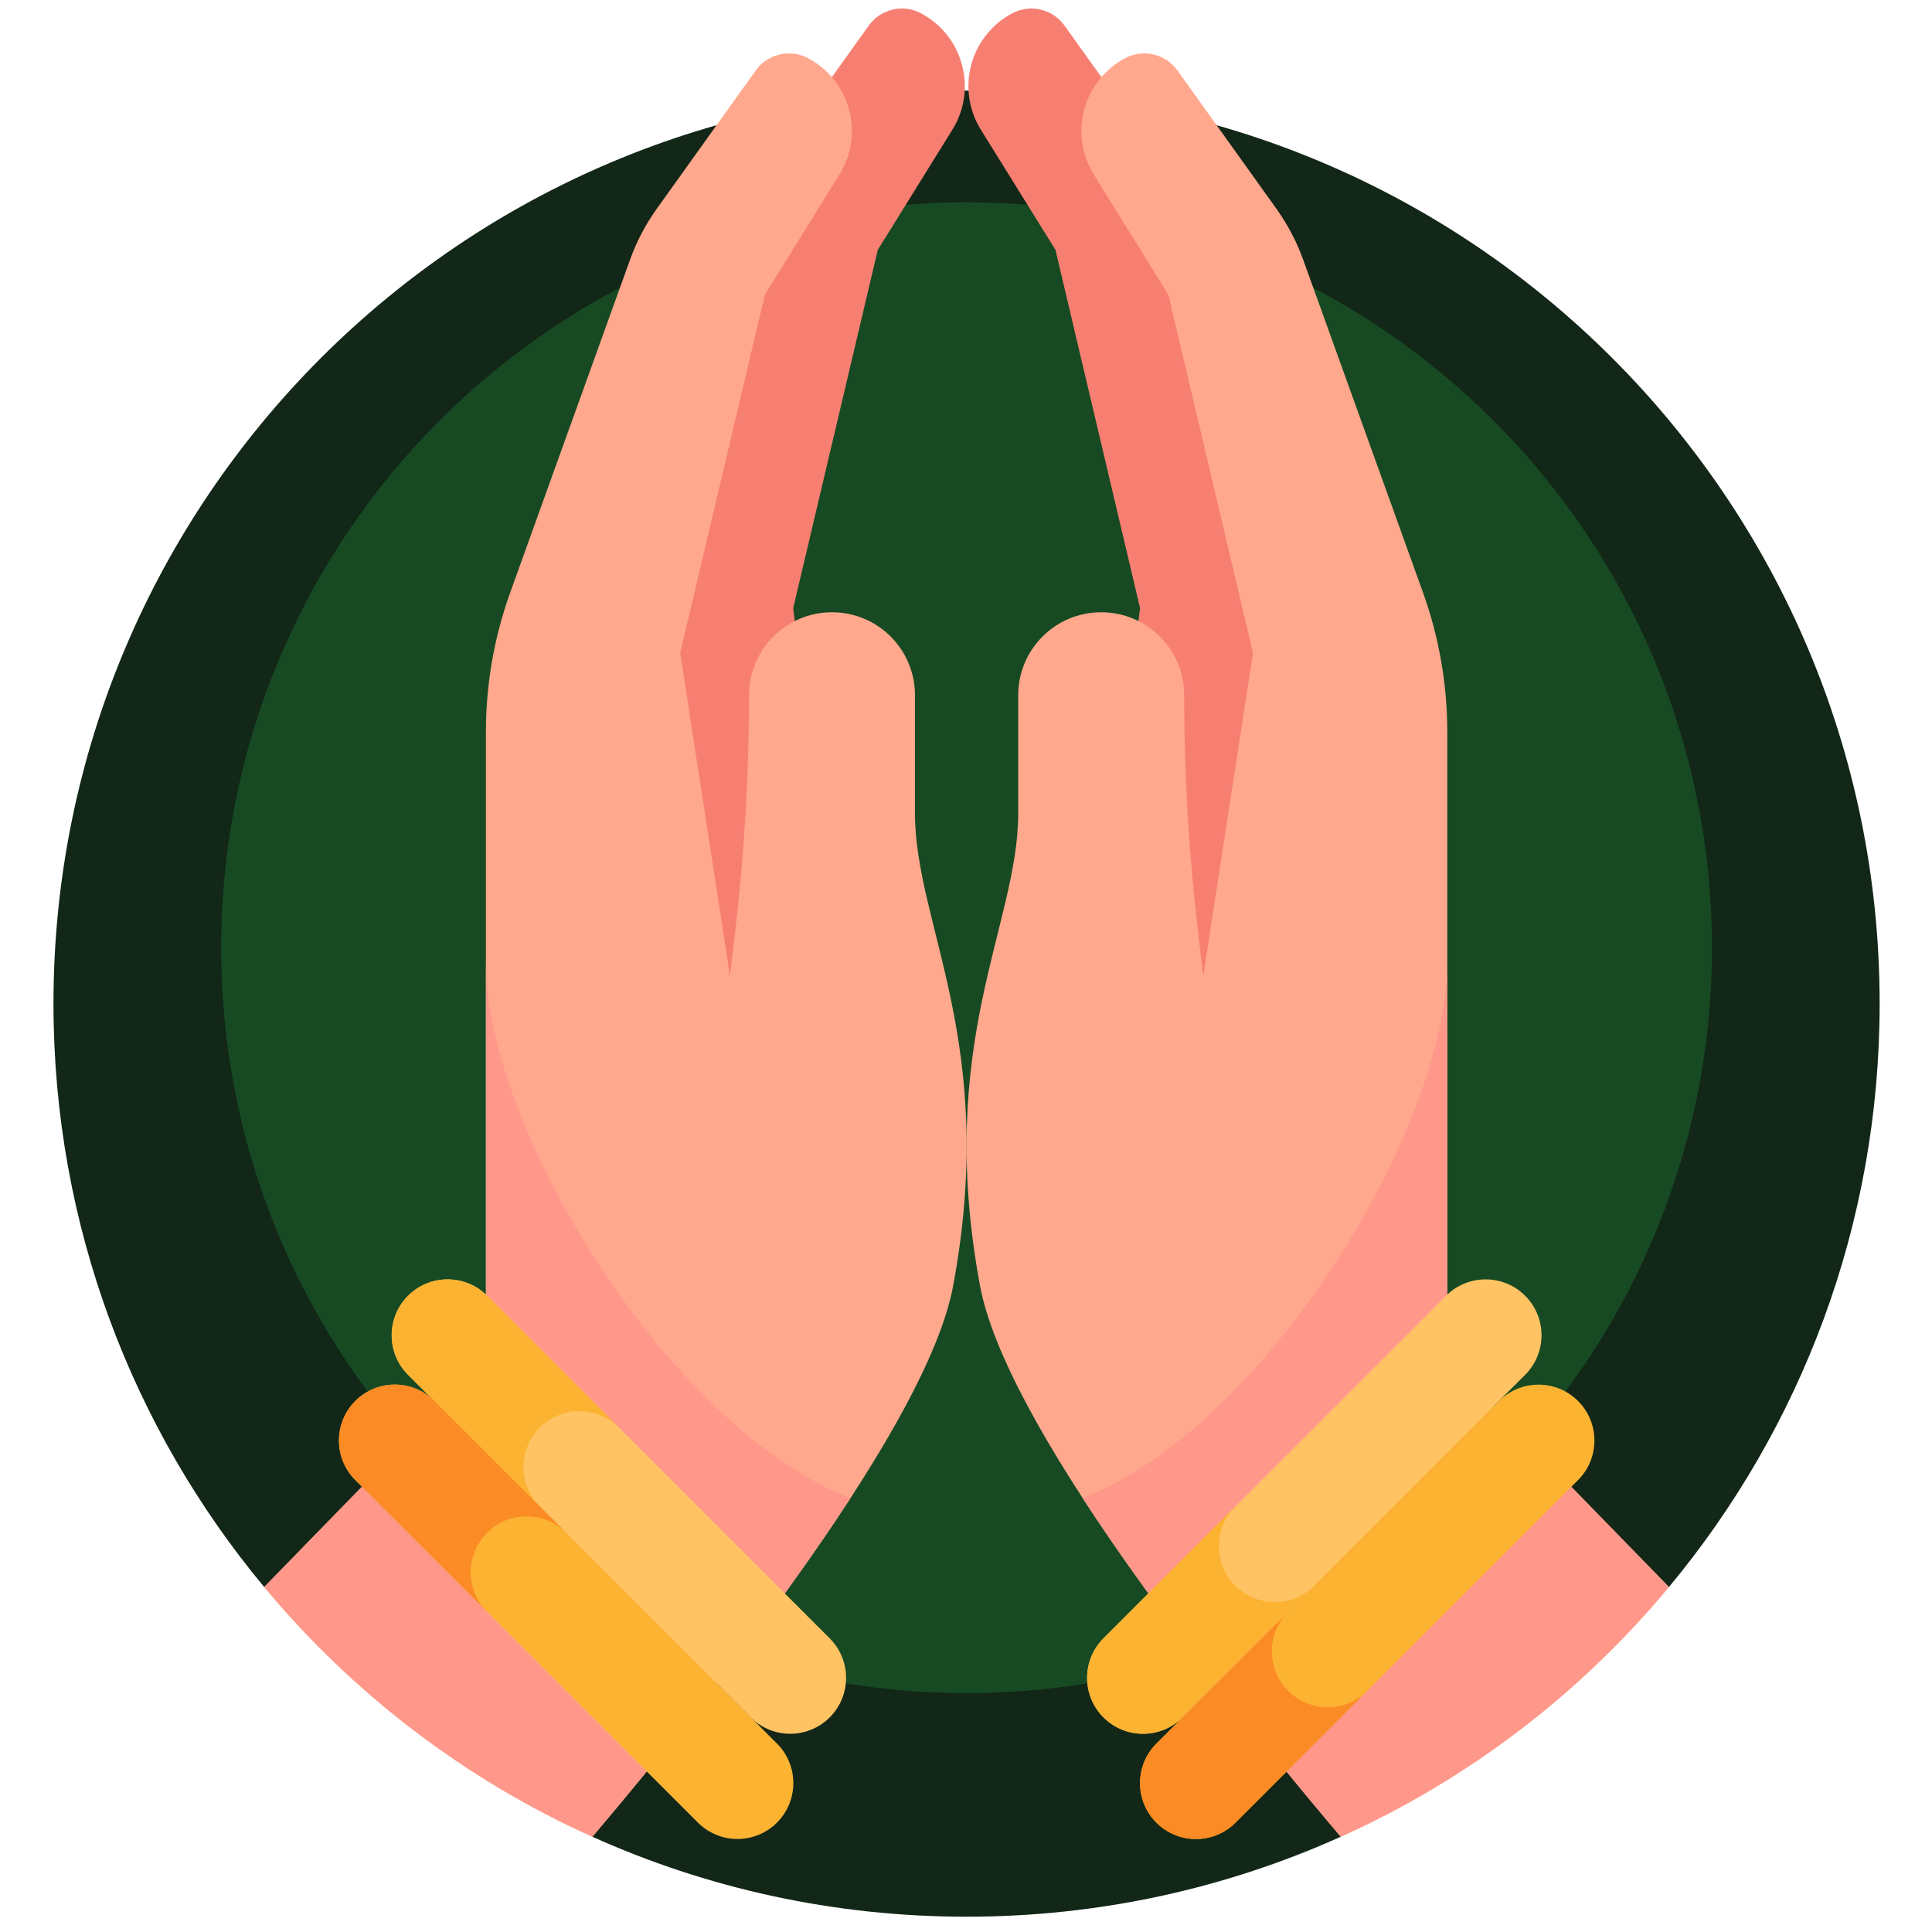 <svg xmlns="http://www.w3.org/2000/svg" fill="none" viewBox="0 0 81 81" height="81" width="81">
<g clip-path="url(#clip0_9385_5293)">
<path fill="#122717" d="M59.237 66.536H69.972L69.972 66.536C75.487 59.903 78.805 51.378 78.805 42.078C78.805 20.936 61.666 3.797 40.523 3.797C19.381 3.797 2.242 20.936 2.242 42.078C2.242 51.378 5.56 59.903 11.075 66.536L11.075 66.536H21.81L24.834 77.006C29.622 79.16 34.932 80.359 40.523 80.359C46.114 80.359 51.425 79.16 56.213 77.006L59.237 66.536Z"></path>
<path fill="#174A23" d="M40.523 70.984C57.782 70.984 71.773 56.993 71.773 39.734C71.773 22.476 57.782 8.484 40.523 8.484C23.265 8.484 9.273 22.476 9.273 39.734C9.273 56.993 23.265 70.984 40.523 70.984Z"></path>
<path fill="#F77F72" d="M35.34 42.461L33.255 25.498L36.801 10.476L39.929 5.438C40.986 3.737 40.382 1.498 38.614 0.558C37.858 0.157 36.921 0.376 36.423 1.073L32.27 6.875C31.803 7.527 31.428 8.241 31.157 8.996L26.132 22.948C25.456 24.828 25.109 26.81 25.109 28.808V42.461H35.34V42.461Z"></path>
<path fill="#FFA88D" d="M39.962 53.906C38.898 59.637 30.403 70.43 24.837 77.008C19.484 74.598 14.783 70.995 11.078 66.536L18.331 59.092C19.637 57.808 20.372 56.051 20.372 54.22V30.687C20.372 28.691 20.719 26.708 21.395 24.828L25.455 13.553L26.419 10.877C26.691 10.122 27.067 9.408 27.533 8.756L29.889 5.464L30.042 5.25L31.686 2.953C32.184 2.258 33.12 2.037 33.878 2.439C34.605 2.826 35.136 3.433 35.434 4.133C35.472 4.222 35.506 4.314 35.538 4.406C35.655 4.756 35.716 5.125 35.716 5.497C35.716 6.058 35.577 6.628 35.289 7.151C35.259 7.208 35.227 7.264 35.192 7.319L32.066 12.356L28.517 27.378L30.605 40.925L30.828 39.003C31.212 35.731 31.403 32.442 31.403 29.148C31.403 28.187 31.794 27.319 32.422 26.687C33.053 26.059 33.92 25.669 34.883 25.669C35.844 25.669 36.712 26.059 37.342 26.687C37.972 27.319 38.361 28.187 38.361 29.148V34.094C38.361 38.805 41.861 43.68 39.962 53.906Z"></path>
<path fill="#FF988A" d="M18.331 59.091L11.078 66.535C14.783 70.994 19.484 74.597 24.837 77.007C28.133 73.111 32.456 67.738 35.656 62.813C27.955 59.799 20.372 47.276 20.372 40.358V54.219C20.372 56.051 19.637 57.807 18.331 59.091Z"></path>
<path fill="#F77F72" d="M45.712 42.461L47.798 25.498L44.251 10.476L41.123 5.438C40.067 3.737 40.67 1.498 42.438 0.558C43.194 0.157 44.131 0.376 44.63 1.073L48.782 6.875C49.249 7.527 49.624 8.241 49.896 8.996L54.92 22.948C55.597 24.828 55.943 26.81 55.943 28.808V42.461H45.712Z"></path>
<path fill="#FFA88D" d="M69.972 66.536C66.267 70.995 61.566 74.598 56.213 77.008C50.647 70.43 42.152 59.637 41.088 53.906C39.189 43.68 42.689 38.805 42.689 34.094V29.148C42.689 28.187 43.078 27.319 43.708 26.687C44.338 26.059 45.206 25.669 46.167 25.669C47.13 25.669 47.997 26.059 48.628 26.687C49.257 27.319 49.647 28.187 49.647 29.148C49.647 32.442 49.838 35.731 50.222 39.003L50.446 40.925L52.533 27.378L48.985 12.356L45.858 7.319C45.824 7.264 45.791 7.208 45.761 7.151C45.474 6.628 45.335 6.058 45.335 5.497C45.335 5.125 45.396 4.756 45.513 4.406C45.544 4.314 45.578 4.222 45.616 4.133C45.914 3.433 46.446 2.826 47.172 2.439C47.93 2.037 48.866 2.258 49.364 2.953L51.008 5.25L51.161 5.464L53.517 8.756C53.983 9.408 54.36 10.122 54.632 10.877L55.596 13.553L59.655 24.828C60.331 26.708 60.678 28.691 60.678 30.687V54.22C60.678 56.051 61.413 57.808 62.719 59.092L69.972 66.536Z"></path>
<path fill="#FF988A" d="M62.715 59.091L69.968 66.535C66.263 70.994 61.562 74.597 56.209 77.007C52.913 73.111 48.59 67.738 45.391 62.813C53.091 59.799 60.674 47.276 60.674 40.358V54.219C60.674 56.051 61.409 57.807 62.715 59.091Z"></path>
<path fill="#FFC364" d="M31.471 72.003L17.108 57.64C16.193 56.724 16.193 55.24 17.108 54.325C18.024 53.41 19.508 53.41 20.423 54.325L34.786 68.688C35.701 69.604 35.701 71.088 34.786 72.003C33.871 72.918 32.387 72.918 31.471 72.003Z"></path>
<path fill="#FCB332" d="M22.633 59.849C23.548 58.934 25.032 58.934 25.947 59.849L20.423 54.325C19.508 53.41 18.024 53.41 17.108 54.325C16.193 55.24 16.193 56.724 17.108 57.64L22.633 63.164C21.717 62.249 21.717 60.765 22.633 59.849Z"></path>
<path fill="#FCB332" d="M29.261 76.414L14.897 62.051C13.982 61.136 13.982 59.652 14.897 58.736C15.813 57.821 17.297 57.821 18.212 58.736L32.575 73.099C33.49 74.015 33.49 75.499 32.575 76.414C31.66 77.329 30.176 77.329 29.261 76.414Z"></path>
<path fill="#FB8B24" d="M20.422 64.261C21.337 63.346 22.821 63.346 23.736 64.261L18.212 58.737C17.297 57.822 15.813 57.822 14.897 58.737C13.982 59.653 13.982 61.136 14.897 62.052L20.422 67.576C19.506 66.661 19.506 65.177 20.422 64.261Z"></path>
<path fill="#FFC364" d="M63.942 57.64L49.579 72.003C48.664 72.918 47.18 72.918 46.265 72.003C45.349 71.088 45.349 69.604 46.265 68.688L60.628 54.325C61.543 53.41 63.027 53.41 63.942 54.325C64.858 55.24 64.858 56.724 63.942 57.64Z"></path>
<path fill="#FCB332" d="M51.789 66.479C50.873 65.563 50.873 64.079 51.789 63.164L46.265 68.688C45.349 69.604 45.349 71.088 46.265 72.003C47.18 72.918 48.664 72.918 49.579 72.003L55.103 66.479C54.188 67.394 52.704 67.394 51.789 66.479Z"></path>
<path fill="#FCB332" d="M66.161 62.053L51.798 76.416C50.883 77.331 49.399 77.331 48.483 76.416C47.568 75.501 47.568 74.017 48.483 73.101L62.846 58.738C63.762 57.823 65.246 57.823 66.161 58.738C67.076 59.653 67.076 61.138 66.161 62.053Z"></path>
<path fill="#FB8B24" d="M54.008 70.892C53.092 69.976 53.092 68.493 54.008 67.577L48.483 73.101C47.568 74.017 47.568 75.501 48.483 76.416C49.399 77.331 50.883 77.331 51.798 76.416L57.322 70.892C56.407 71.807 54.923 71.807 54.008 70.892Z"></path>
</g>
<defs>
<clipPath id="clip0_9385_5293">
<rect transform="translate(0.523 0.358)" fill="white" height="80" width="80"></rect>
</clipPath>
</defs>
</svg>
